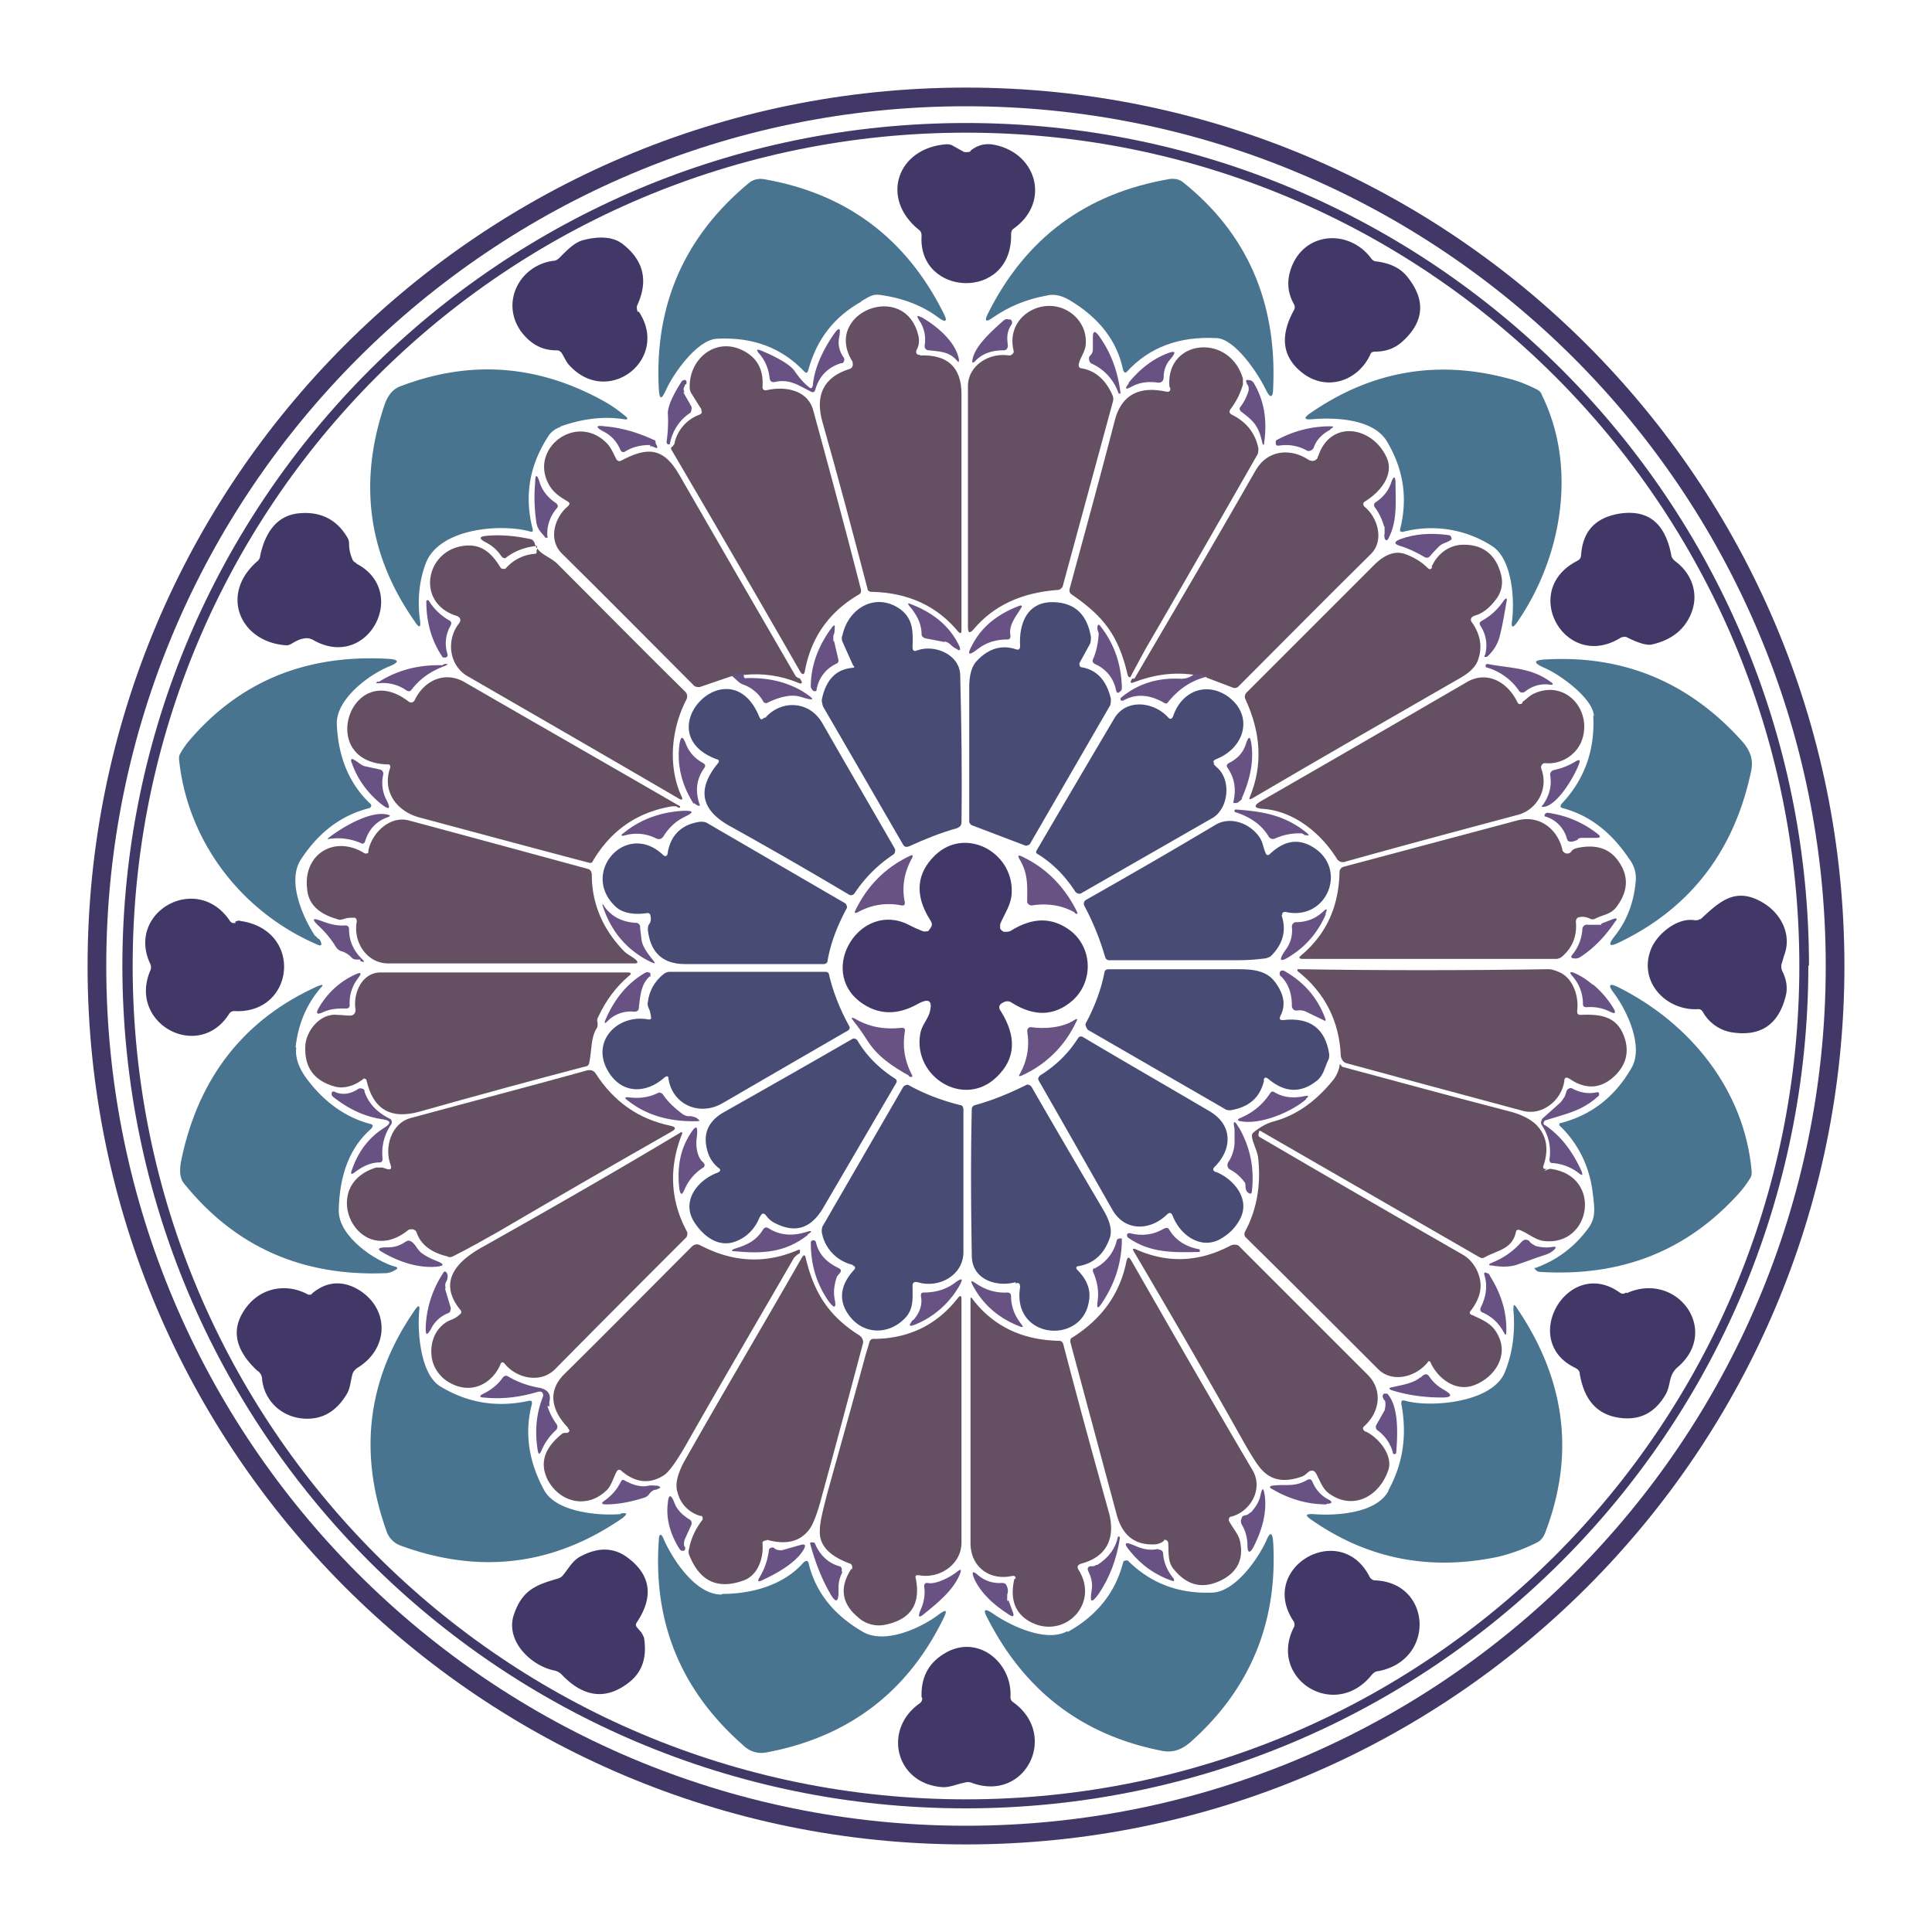 <svg xmlns="http://www.w3.org/2000/svg" viewBox="0 0 30 30">
<path fill="#413867" d="M28.64 15c0 7.53-6.11 13.64-13.64 13.64S1.36 22.53 1.36 15 7.47 1.36 15 1.36 28.64 7.47 28.64 15Zm-.29 0c0-7.37-5.98-13.35-13.35-13.35C7.63 1.65 1.65 7.63 1.65 15c0 7.37 5.98 13.35 13.35 13.35S28.35 22.37 28.35 15Z"/>
<path fill="#413867" d="M28.08 14.99c0 7.23-5.86 13.09-13.09 13.09-7.23 0-13.09-5.86-13.09-13.09C1.91 7.77 7.77 1.91 15 1.91c7.23 0 13.09 5.86 13.09 13.09Zm-.14.01c0-7.15-5.79-12.94-12.94-12.94C7.85 2.06 2.06 7.85 2.06 15c0 7.15 5.79 12.94 12.94 12.94S27.94 22.15 27.94 15Z"/>
<path fill="#413867" d="M15.07 2.34c.1-.08.2-.11.32-.1.7.1.94.89.35 1.31-.03.02-.04.05-.04.09.02 1.04-1.45.97-1.39.02 0-.04-.01-.07-.04-.09-.61-.49-.34-1.27.42-1.33.03 0 .07 0 .1.02l.18.1s.07.01.1-.01Z"/>
<path fill="#49748f" d="M13.38 4.68c-.43.24-.7.59-.83 1.07-.01.04-.03.05-.06.02-.35-.37-.8-.54-1.36-.51-.32.02-.69.57-.79.8-.07.15-.1.15-.11-.02-.07-1.31.4-2.37 1.4-3.2.06-.05.14-.07.22-.06 1.29.22 2.22.92 2.8 2.08.07.13.04.16-.08.07-.24-.18-.54-.3-.9-.35-.13-.02-.19.04-.3.1Zm2.04.25c-.11.08-.14.06-.08-.06.59-1.18 1.53-1.87 2.82-2.09.07-.01.15 0 .21.05.99.79 1.46 1.86 1.4 3.19 0 .17-.05.17-.12.02-.11-.23-.47-.78-.76-.79-.58-.03-1.04.14-1.39.52-.01.02-.04.02-.05 0 0 0 0-.01-.01-.02-.09-.45-.37-.82-.85-1.1-.11-.06-.22-.09-.34-.06-.33.06-.6.18-.83.34Z"/>
<path fill="#413867" d="M9.92 4.84c.49.74-.49 1.5-1.09.82-.05-.06-.07-.12-.11-.18a.09.09 0 0 0-.08-.04c-.22 0-.39-.09-.54-.28-.34-.46-.03-1.04.49-1.11.04 0 .07-.02.1-.05.1-.1.22-.23.36-.27.27-.07.48-.05.62.06.32.25.4.56.23.94-.02.04-.01.07 0 .11Zm11.36.66c-.18.4-.65.58-1.03.31-.33-.24-.39-.57-.16-.99a.09.09 0 0 0 0-.1c-.11-.2-.11-.4-.02-.61.23-.52.89-.54 1.22-.1.02.03.05.05.09.05.22.03.38.11.49.26.27.35.24.68-.09.98-.12.11-.26.16-.43.16-.03 0-.06.01-.07.04Z"/>
<path fill="#655063" d="M14.28 5.52c.43-.02.65.18.65.6v3.67c0 .05-.02.05-.05.02-.33-.4-.78-.61-1.35-.62-.03 0-.06-.02-.06-.05-.23-.88-.46-1.75-.7-2.59-.11-.39 0-.69.42-.82.04-.01.06-.05.05-.09v-.02c-.48-.76.81-1.28 1.02-.41.02.08.01.16-.03.23-.01.03 0 .06.03.07h.03Zm2.52.2c.22.04.38.19.48.43.01.03.01.06 0 .09l-.78 2.87s-.03.05-.07.05c-.56.04-1 .24-1.31.61-.06.07-.09.06-.09-.03V6c0-.34.35-.53.64-.48.03 0 .06-.02.07-.05v-.02c-.15-.6.6-.94.99-.5.1.12.14.25.13.4-.01.12-.09.2-.11.31 0 .03 0 .05.04.06Z"/>
<path fill="#685283" d="M14.3 4.92c.23.13.54.38.59.66 0 .05 0 .05-.03.02-.12-.14-.26-.14-.43-.16-.06 0-.08-.04-.07-.09a.529.529 0 0 0-.09-.38c-.04-.07-.03-.08.04-.04Zm1.42.1c-.08.11-.09.2-.07.34 0 .05-.02.08-.07.08-.18 0-.33.05-.44.17-.03.03-.05.03-.04-.02.03-.21.3-.45.48-.61.02-.02.05-.03.08-.02h.03s.04.03.02.06Zm-3.1.98c.02-.25.13-.52.32-.8.09-.13.12-.12.09.04-.02.11 0 .21.07.31.02.03.01.07-.02.09h-.02c-.2.06-.34.2-.4.41-.01.04-.04.05-.07.03-.18-.09-.33-.2-.55-.15-.05.01-.08 0-.09-.06a.683.683 0 0 0-.17-.39c-.04-.05-.03-.06.03-.04.29.12.46.23.52.31.07.1.14.19.23.26.03.03.05.02.06-.02Zm4.35-.57v-.19c0-.1.03-.11.09-.03.19.26.3.56.34.9h-.03a.782.782 0 0 0-.41-.46c-.03-.01-.05-.04-.05-.08 0-.02 0-.03.02-.05.03-.03.04-.06.04-.1Z"/>
<path fill="#655063" d="m10.9 6.37-.17-.27s-.02-.04-.02-.07c-.02-.44.38-.79.8-.6.24.11.35.3.33.58 0 .03.02.05.04.05h.02c.3-.07.65 0 .73.32.26.95.51 1.88.74 2.78 0 .03 0 .05-.03.07-.45.26-.74.65-.84 1.18-.01.07-.04.08-.08.01-.71-1.24-1.38-2.39-1.99-3.43-.02-.03-.01-.05.02-.06 0-.01.01-.02.02-.03a.61.61 0 0 1 .39-.46c.04-.02.05-.04.02-.08Zm7.26-.36c-.07-.74.93-.85 1.14-.13v.09c-.04.14-.1.26-.19.38-.03.04-.02.07.02.09.22.11.36.28.41.52 0 .03 0 .06-.01.09-.6 1.05-1.18 2.06-1.75 3.04l-.21.39c-.02.05-.04.05-.06 0-.14-.6-.36-.9-.87-1.25-.03-.02-.04-.05-.03-.09.23-.85.47-1.72.7-2.61.1-.39.37-.54.79-.45.05.01.08 0 .07-.06Z"/>
<path fill="#685283" d="M17.52 5.95c.17-.21.37-.37.6-.46.13-.05.15-.03.06.08a.41.41 0 0 0-.11.28c0 .07-.04.1-.1.09-.14-.02-.28 0-.39.06-.11.06-.12.04-.05-.05Z"/>
<path fill="#49748f" d="M8.7 6.63c-.08.03-.15.08-.19.15-.29.45-.37.92-.24 1.43.01.04 0 .06-.05.04-.45-.12-1.4-.05-1.61.5-.1.27-.13.56-.09.87.02.13-.01.14-.08.03-.73-1.04-.88-2.17-.46-3.39.05-.13.13-.23.26-.27 1.06-.4 2.1-.33 3.12.23.13.07.24.15.35.24.05.04.04.06-.02.05-.31-.05-.64-.01-.98.11Zm13.08 1.63s-.04 0-.04-.02v-.02c.12-.47.06-.92-.2-1.36-.21-.36-.81-.38-1.17-.35-.12.01-.13-.02-.03-.09.95-.66 1.98-.84 3.09-.54.16.04.3.1.44.17.03.02.06.04.07.08.56 1.13.31 2.53-.38 3.53-.07.1-.1.09-.08-.03.04-.33 0-.95-.31-1.15a1.74 1.74 0 0 0-1.39-.22Z"/>
<path fill="#685283" d="m10.61 6.09.13.23s0 .07-.02.09c-.17.11-.28.28-.32.49h-.03s-.02-.02-.02-.03c.02-.15.03-.3.02-.45 0-.11.07-.27.21-.49 0-.01.02-.02.04-.03.02 0 .03 0 .04.02v.04c-.01 0-.03.02-.03.04-.02.03-.02.06 0 .09Zm8.75-.14s-.01-.02-.01-.03c0-.01 0-.02.02-.02.04 0 .08.01.1.05.16.27.21.58.16.92 0 .05-.02.05-.03 0-.06-.26-.13-.33-.33-.48-.02-.02-.03-.05-.01-.07.06-.08.1-.16.13-.26 0-.04 0-.07-.03-.1Zm-9.26.96c-.15 0-.28.03-.39.1-.04.02-.06.01-.08-.03a.542.542 0 0 0-.26-.28c-.13-.07-.12-.1.02-.08.25.02.5.09.76.21.02 0 .03.02.03.04 0 0 0 .02.01.03.03.06.02.07-.04.04 0 0-.02 0-.02-.01h-.04Zm10.56-.24c-.13.07-.22.16-.26.28-.02.04-.06.06-.1.05a.662.662 0 0 0-.44-.08c-.03 0-.05 0-.05-.04v-.03s.01-.02.02-.02c.26-.14.54-.21.82-.21.06 0 .07.01.01.04Z"/>
<path fill="#655063" d="M11.55 10.47c-.05-.01-.12 0-.19.03l-.5.17s-.06 0-.08-.02c-.69-.69-1.37-1.38-2.06-2.06-.21-.21-.11-.56.1-.73.03-.03.03-.05 0-.07-.12-.07-.23-.14-.3-.27-.3-.55.41-1.1.88-.66.08.07.12.17.17.27.02.03.05.04.08.02.38-.2.64-.22.89.21.6 1.04 1.2 2.08 1.81 3.13.01.02.03.03.05.04.01 0 .02 0 .03.02.04.06.02.08-.04.05-.27-.11-.55-.15-.84-.12Zm7.18.04c-.07-.03-.13-.04-.18-.03-.33-.05-.64 0-.93.11-.07.03-.08.01-.04-.05 0 0 .01-.01.02 0 0 0 .01 0 .02-.01.61-1.04 1.24-2.11 1.88-3.23.18-.31.53-.35.82-.16.05.03.11.02.14-.03 0 0 0-.02.01-.03.19-.57.84-.46 1.06.02.13.28-.11.55-.34.69-.02.01-.03.04-.01.07l.01.01c.2.16.31.52.1.73-.74.73-1.42 1.42-2.06 2.06-.02.02-.05.03-.08.02l-.42-.16Z"/>
<path fill="#685283" d="M8.51 8.33s0 .02-.02.02h-.02c-.06-.08-.12-.12-.14-.23-.03-.2-.04-.4-.02-.63 0-.13.03-.13.07 0 .04.13.13.24.25.32.04.03.04.06.01.09a.6.6 0 0 0-.14.44Zm12.98-.16a.87.87 0 0 0-.14-.29c-.02-.03-.02-.06.01-.08.12-.08.2-.18.24-.3.04-.12.07-.11.07.01 0 .3.03.58-.11.85-.02.04-.04.04-.06 0 0-.02-.01-.05 0-.07v-.11Z"/>
<path fill="#413867" d="M5.53 8.75c.84.43.18 1.69-.68 1.18-.03-.01-.05-.02-.08-.02-.09 0-.17.04-.25.09-.02.01-.04.02-.07.02-.71-.04-1.05-.78-.46-1.3a.12.12 0 0 0 .05-.09c.07-.33.24-.63.61-.66.33-.03.58.1.74.37.02.03.03.06.03.1 0 .09.02.17.05.24.01.03.03.05.06.06Zm19.02-.11c.02-.38.21-.59.57-.66.46-.08.73.13.83.63 0 .04.03.08.07.11.24.18.36.48.25.78-.1.27-.31.44-.63.51-.07.01-.19-.02-.37-.11-.03-.02-.07-.01-.1 0-.86.54-1.58-.73-.68-1.19.04-.02.06-.05.06-.09Z"/>
<path fill="#655063" d="M8.34 8.53v-.05s-.02-.01-.03 0c-.17.02-.32.08-.44.17-.03.03-.06.02-.09-.02a.611.611 0 0 0-.24-.21c-.11-.06-.1-.09.02-.1.21-.02.44 0 .67.05.03 0 .06.03.07.06.05.18.25.21.37.34.65.65 1.3 1.31 1.97 1.97.03.03.04.07.02.12-.24.46-.29 1.04-.08 1.5.03.06.01.07-.04.04-1.08-.63-2.17-1.26-3.28-1.9-.29-.17-.33-.56-.14-.81.05-.06.03-.11-.04-.13-.65-.21-.46-1.08.2-1.09.24 0 .38.16.49.34.01.02.04.03.07.02h.01a.66.66 0 0 1 .45-.23c.03 0 .04-.02.03-.05Z"/>
<path fill="#685283" d="M22.34 8.49s-.09.09-.13.14c-.02.03-.06.04-.09.02-.12-.07-.24-.13-.37-.17-.11-.03-.11-.07 0-.11.22-.08.47-.1.75-.06.02 0 .04.03.04.05 0 .01 0 .02-.02.03-.06.04-.12.04-.18.1Z"/>
<path fill="#655063" d="M22.23 8.8c.08-.18.24-.32.45-.34.33-.02.55.14.63.47.03.12.01.24-.06.35-.1.14-.21.24-.35.28-.06.02-.08.06-.04.11.12.17.16.36.1.55-.03.12-.13.22-.29.31-1.13.65-2.21 1.27-3.23 1.87-.04.02-.05.01-.03-.03.2-.49.17-.99-.07-1.51-.02-.04-.01-.08.02-.11l1.98-1.98c.12-.12.29-.23.47-.17.14.05.26.12.36.22.03.03.05.02.07-.01Z"/>
<path fill="#685283" d="M23.06 10.17a.55.55 0 0 0-.07-.45c-.02-.03-.02-.06.02-.08a.96.96 0 0 0 .33-.3c.05-.07.07-.06.05.02-.03.18-.06.35-.1.51-.03.12-.09.23-.2.33h-.04v-.02ZM7 9.71a.54.54 0 0 0-.05.45c0 .03 0 .04-.03.05h-.03s-.02 0-.02-.01c-.17-.25-.25-.54-.25-.86 0-.01 0-.02.02-.02 0 0 .02 0 .02.01.08.13.19.23.31.3.04.02.05.05.02.09Z"/>
<path fill="#484c75" d="m13.25 10.34-.17-.38s-.02-.06 0-.09c.09-.43.52-.68.9-.41.2.15.2.35.19.59 0 .05.02.07.07.05.27-.1.66.06.67.38.02.77.03 1.53.02 2.29 0 .04-.02.07-.07.09-.25.07-.5.17-.74.28-.05.02-.08.01-.1-.03l-1.24-2.14s-.02-.06-.02-.1c.06-.31.22-.48.48-.5.02 0 .03-.01.02-.03Zm2.59-.31c-.02-.35.11-.69.52-.68.33.01.52.19.58.54 0 .03 0 .06-.01.1l-.17.31s0 .06.03.06c.24.04.39.2.46.49 0 .03 0 .07-.01.1l-1.25 2.16s-.04.03-.07.02l-.84-.32s-.03-.03-.03-.05v-2.09c0-.19.04-.33.12-.41.18-.19.38-.25.6-.18.05.02.07 0 .07-.05Z"/>
<path fill="#685283" d="m14.67 9.97-.31-.06s-.05-.02-.05-.06c0-.16-.07-.3-.19-.44-.03-.04-.02-.05.02-.03.37.14.62.36.76.66.02.06 0 .07-.04.04a.36.36 0 0 1-.1-.07.193.193 0 0 0-.09-.05Zm1.18-.52c-.08.13-.19.26-.16.42 0 .04-.01.06-.05.06-.18 0-.33.05-.46.15-.14.11-.17.09-.08-.07.14-.27.38-.47.72-.6.05-.02.06 0 .03.04Zm-2.9.5.07.3s0 .04-.02.05a.54.54 0 0 0-.32.41c0 .02-.02.03-.04.02h-.01c-.02-.02-.04-.05-.04-.07 0-.33.12-.64.33-.92.03-.04.05-.04.04.02 0 .04 0 .07-.02.11v.09Zm4.1-.15s-.01-.02-.01-.04c0-.07.02-.08.06-.02.2.26.31.57.32.93 0 .03 0 .05-.03.07-.03.03-.05.02-.06-.02a.552.552 0 0 0-.33-.41c-.03-.02-.04-.04-.03-.07.06-.13.08-.26.09-.39 0-.01 0-.03-.01-.04Z"/>
<path fill="#49748f" d="M4.92 14.56s.05.03.05.04c.04.08.02.1-.06.06-1.17-.51-2-1.6-2.13-2.87 0-.03 0-.06.02-.09.04-.07.08-.13.13-.19.79-.93 1.82-1.35 3.09-1.28.18.01.19.05.02.12-.3.12-.82.5-.81.89.02.51.19.93.52 1.24.02.02.02.04 0 .06 0 0-.01.01-.02.01-.43.11-.78.37-1.06.8-.21.33.02.86.2 1.15.01.02.03.04.05.05Zm19.83-3.44c-.01-.28-.55-.66-.77-.75-.18-.08-.17-.12.02-.13 1.22-.07 2.24.36 3.06 1.28.12.14.17.28.13.46-.26 1.23-.94 2.12-2.04 2.65-.16.08-.19.05-.08-.09.19-.24.3-.52.33-.86a.486.486 0 0 0-.1-.34c-.28-.42-.62-.68-1.03-.79-.04-.01-.05-.03-.02-.07.35-.37.52-.83.49-1.37Z"/>
<path fill="#685283" d="M23.07 10.34v-.02s.02-.01.03-.01c.35.07.67.05.98.28.05.03.04.05-.02.04a.5.5 0 0 0-.38.11c-.03.02-.07.02-.09-.01a.913.913 0 0 0-.52-.37Zm-17.19.25c.3-.19.63-.27.99-.26.01-.01.03-.02.04-.02.05 0 .06 0 0 .03-.22.08-.39.2-.52.37-.02.03-.05.03-.08.01a.622.622 0 0 0-.43-.11c-.05 0-.05 0-.01-.03Zm5.67-.12v.03c0 .02.02.04.04.03.34-.01.63.06.88.21.2.13.19.15-.04.08-.13-.04-.3-.01-.51.09-.03.02-.06 0-.07-.02a.572.572 0 0 0-.31-.26.218.218 0 0 1-.08-.05l-.1-.09c.07-.03.13-.04.19-.03Zm7.18.04c-.23.06-.42.18-.59.39-.02.03-.04.03-.07.01-.23-.13-.44-.14-.63-.03h-.03s-.01-.01-.01-.02v-.02c.26-.22.57-.32.94-.3.07 0 .14-.02.2-.07.05 0 .11 0 .18.03Z"/>
<path fill="#655063" d="M10.44 12.52c-.55.09-.96.38-1.24.86 0 .01-.02.02-.04.02-.8-.21-1.69-.45-2.66-.71-.35-.1-.57-.41-.44-.77 0-.02 0-.05-.03-.05h-.01c-1.12-.03-.57-1.66.32-.98.04.03.08.02.1-.02.15-.31.47-.45.77-.28.95.55 2.07 1.19 3.35 1.93v.02h-.02c-.01 0-.03-.01-.04-.02h-.05Zm13.2-1.62c.06-.04.11-.1.18-.13.5-.23.93.28.73.76a.56.56 0 0 1-.56.32c-.03 0-.05.02-.06.05v.03a.54.54 0 0 1-.35.72c-.86.23-1.76.47-2.69.73-.05.02-.11 0-.14-.06-.27-.42-.69-.73-1.14-.76-.14-.01-.15-.05-.03-.12 1.08-.62 2.15-1.24 3.2-1.85.31-.18.63 0 .78.31.02.04.04.04.08.02Z"/>
<path fill="#484c75" d="M11.88 11.15c.25-.29.69-.27.89.08.36.63.74 1.28 1.12 1.94.02.03.01.08-.02.1-.24.16-.44.36-.6.6-.02.03-.06.04-.09.02a72.2 72.2 0 0 0-1.86-1.07c-.44-.25-.5-.57-.17-.97.02-.03.02-.05-.02-.06-1.11-.41.2-1.78.66-.66.02.05.04.05.08.01Zm6.96.71.06.06c.22.19.18.63-.07.78l-2.04 1.17c-.03.02-.07 0-.09-.02-.16-.25-.36-.45-.59-.59-.02-.01-.03-.03-.01-.06.38-.65.78-1.33 1.2-2.04.18-.31.6-.27.83-.03.04.05.07.04.09-.02.13-.37.5-.53.84-.3.41.29.28.8-.18.98-.04.02-.05.04-.02.07Z"/>
<path fill="#685283" d="M10.77 12.48c-.19-.3-.26-.61-.22-.92.02-.13.05-.14.1-.01s.14.23.27.3c.03.02.04.04.02.07-.13.18-.15.37-.07.59h-.03s-.05-.02-.06-.04Zm8.52-.08s-.05.06-.09.07h-.03s-.02 0-.02-.01c.05-.21.02-.38-.09-.54-.02-.03-.01-.05.02-.07.14-.07.23-.17.27-.31.04-.11.06-.11.08 0 .04.26-.01.55-.15.86Zm-13.61-.5c.07.02.15.03.22.05.03 0 .06.04.05.08-.03.14-.01.26.04.37.09.17.06.19-.09.07-.2-.17-.35-.37-.44-.63-.02-.05 0-.07.04-.04.06.03.1.08.17.1Zm18.27.61c.11-.15.15-.31.12-.48 0-.03.02-.06.05-.07.13-.03.24-.07.35-.14.06-.03.07-.02.05.04-.07.19-.34.66-.56.67 0 0-.02 0-.02-.01v-.01Zm-3.76.43a.91.91 0 0 0-.39.08c-.04.02-.08 0-.1-.03-.1-.17-.27-.3-.52-.38-.01 0-.01-.01-.01-.02s0-.02.02-.02c.43.03.77.09 1.11.37.03.03.03.04-.01.03-.02 0-.04 0-.05-.02-.01 0-.02-.01-.04-.01Zm-9.57-.35c.15 0 .16.02.02.09-.15.07-.26.18-.34.31-.03.04-.06.05-.11.03a.662.662 0 0 0-.48-.05c-.07.02-.08 0-.02-.04.26-.21.57-.32.92-.34Zm-5.53.43c.2-.16.66-.44.93-.37.04.01.05.02 0 .04-.17.06-.29.18-.35.37-.01.04-.04.05-.07.03a.894.894 0 0 0-.51-.06Zm19.41.02s-.07.03-.1.03c-.04 0-.06-.01-.07-.05a.49.49 0 0 0-.33-.34c-.02 0-.02-.02-.01-.04.01-.01.03-.02.04-.02.29.04.55.15.78.33.05.04.04.06-.02.06h-.22s-.05 0-.07.02Z"/>
<path fill="#655063" d="M5.72 13.21c.05-.27.33-.55.63-.47.93.25 1.85.5 2.77.75.05.01.07.05.07.1 0 .44.17.84.5 1.18.05.05.12.08.18.13.04.04.04.06-.02.06H6.03c-.34 0-.55-.34-.49-.65 0-.03-.01-.06-.04-.06-.05 0-.11 0-.16.02-.04.01-.07.02-.11 0-.28-.08-.44-.23-.46-.46-.07-.55.43-.85.89-.56.02.01.05 0 .06-.01v-.02Zm18.75 1.1c.02.22-.05.4-.21.54a.15.15 0 0 1-.11.04h-3.92c-.06 0-.07-.02-.02-.06.38-.32.58-.75.59-1.29 0-.04.03-.07.06-.08l2.7-.72c.33-.09.62.12.7.45 0 .03.03.05.05.06.04.01.07 0 .09-.03.02-.03.05-.04.08-.05.27-.06.47-.01.61.15.2.24.21.49.02.75-.09.13-.21.13-.33.19a.09.09 0 0 1-.1 0c-.05-.02-.1-.03-.14-.02-.05 0-.07.03-.07.08Z"/>
<path fill="#484c75" d="M10.37 13.23c.05-.27.22-.43.5-.47.04 0 .08 0 .11.02l2.15 1.25s.03.04.02.07c-.14.26-.25.53-.3.82 0 .03-.03.05-.06.05h-2.15c-.35 0-.54-.18-.58-.53 0-.03 0-.06.02-.09.03-.04.03-.08.02-.13 0-.03-.03-.05-.06-.04-.22.03-.39-.01-.49-.11-.54-.52.17-1.33.74-.8.04.04.07.03.08-.03Zm9.53.98c.08.24.02.45-.16.63-.02.02-.05.03-.08.04-.15.02-.29.03-.43.03h-2.01c-.03 0-.05-.02-.06-.05a4.09 4.09 0 0 0-.32-.79c-.02-.04-.01-.08.03-.1.67-.38 1.33-.76 2-1.16.23-.14.53-.03.68.18.06.08.06.16.1.25.01.04.04.05.07.02.19-.18.41-.26.66-.11.56.33.23 1.16-.42 1.01-.02 0-.04 0-.05.03v.02Z"/>
<path fill="#413867" d="M14.42 14.45s.05-.06.05-.09-.01-.05-.03-.08c-.24-.38-.21-.72.08-1 .47-.45 1.21-.05 1.19.57 0 .19-.11.33-.18.5v.07c.02.03.04.04.06.05.04 0 .08 0 .11-.02.34-.21.64-.21.92 0 .35.27.36.8.03 1.09-.28.24-.59.25-.94.03-.04-.03-.09-.03-.14 0-.06.03-.07.08-.03.13.25.4.23.74-.06 1.02-.51.5-1.31 0-1.19-.67.02-.12.1-.2.14-.31.06-.2 0-.25-.18-.15-.32.18-.62.17-.89-.03-.67-.5 0-1.58.75-1.2.07.04.15.07.22.1.03.01.05 0 .08 0Z"/>
<path fill="#685283" d="M14.17 13.31c-.13.23-.17.46-.12.7 0 .02 0 .05-.03.05H14a.97.97 0 0 0-.67.1c-.06.03-.07.02-.04-.04.19-.38.47-.66.86-.84h.02v.02Zm2.52.86c-.19-.11-.42-.15-.67-.11-.03 0-.06-.02-.07-.05 0-.25.02-.44-.12-.67-.03-.05-.02-.07.04-.04.38.18.66.47.85.85.02.04.01.05-.03.03Z"/>
<path fill="#413867" d="M26.4 14.28c.3-.28.55-.52.98-.26.28.17.44.49.33.8-.02.05-.03.11-.05.16 0 .04 0 .07.02.11.06.12.08.25.05.37-.11.45-.39.64-.84.57a.634.634 0 0 1-.45-.32c-.02-.03-.04-.04-.07-.04-.5.03-.94-.43-.73-.94.09-.22.4-.49.68-.44.03 0 .06 0 .09-.03Zm-22.75.03s.02 0 .03-.01c.02 0 .03-.01.05 0 .99.14.85 1.45-.09 1.4a.09.09 0 0 0-.08.04c-.47.75-1.57.16-1.23-.66.02-.04.02-.08 0-.12-.37-.8.73-1.42 1.24-.66.02.03.05.04.09.03Z"/>
<path fill="#685283" d="M9.96 14.58c.01.12.11.24.18.33.04.05.04.06-.03.03-.37-.18-.62-.47-.75-.87-.01-.04 0-.04.02 0 .11.16.28.25.5.26.03 0 .06.03.06.06 0 .07.02.14.02.21Zm10.63-.39c-.12.28-.3.49-.53.64-.19.13-.22.09-.09-.09a.5.5 0 0 0 .09-.35c0-.04.03-.07.06-.07.16 0 .3-.05.42-.16.06-.06.08-.05.04.03ZM5.6 14.9h-.05c-.03 0-.06 0-.09-.03a.336.336 0 0 0-.16-.1.156.156 0 0 1-.08-.06 1.54 1.54 0 0 0-.28-.34c-.1-.1-.09-.12.05-.07.13.05.25.08.37.07.04 0 .06.02.06.06 0 .18.07.33.19.45.06.06.06.07-.02.04Zm19.27-.56.18-.07c.06-.02.07 0 .03.04-.16.24-.34.42-.54.55-.03.02-.07.03-.11.02-.03 0-.04-.02-.02-.05a.68.68 0 0 0 .16-.39c0-.06.04-.09.1-.08h.19Z"/>
<path fill="#484c75" d="M19.63 16.77c-.06.27-.23.42-.52.47-.03 0-.07 0-.09-.02l-2.13-1.23s-.05-.07-.03-.1c.14-.26.24-.53.29-.79 0-.03.03-.05.06-.05h1.89c.25 0 .54-.02.7.2.14.19.17.36.08.53-.02.05 0 .06.04.06.42-.05.66.13.72.53 0 .04 0 .07-.02.1-.05.11-.07.23-.17.31-.25.2-.5.19-.76-.03-.04-.03-.06-.02-.07.03Z"/>
<path fill="#655063" d="M24.53 15.76c.35-.02.61.03.71.4.05.2 0 .37-.14.52-.22.23-.47.25-.73.07-.05-.03-.08-.02-.08.04-.04.29-.34.54-.64.46-1.01-.27-1.93-.52-2.74-.74-.05-.01-.08-.06-.09-.11-.02-.54-.25-.99-.67-1.32 0 0-.01-.02 0-.03h.02c1.26.02 2.55.02 3.88 0 .03 0 .08.01.15.04.23.09.32.39.29.61 0 .04.01.06.06.06Zm-18.86.97c-.12.11-.31.19-.48.14-.31-.09-.46-.29-.45-.61 0-.24.23-.54.51-.5.06 0 .12.01.19.01.05 0 .08-.04.08-.08v-.01c-.04-.26.1-.58.39-.58h3.84c.05 0 .06.02.02.05-.2.17-.36.38-.48.64-.02.03-.02.06-.01.1 0 .02 0 .05-.01.07-.1.15-.08.36-.12.54 0 .03-.03.06-.06.06-.8.21-1.65.44-2.57.7-.46.13-.73-.04-.83-.49 0-.01-.02-.02-.03-.02h-.01Z"/>
<path fill="#685283" d="M20.18 15.69h-.07a.075.075 0 0 1-.05-.07c0-.19-.05-.35-.18-.47-.01-.01-.01-.03-.01-.04 0-.02.02-.04.04-.04h.02c.31.17.53.42.65.75.01.03 0 .04-.03.02l-.29-.14s-.07-.02-.1-.01Zm4.56-.4c.13.11.23.23.31.36.05.08.03.1-.05.06a.665.665 0 0 0-.36-.07c-.04 0-.06-.01-.06-.05 0-.17-.06-.31-.16-.43-.06-.06-.04-.08.03-.05.09.04.19.1.28.18Zm-19.36.37c-.14 0-.24 0-.37.06-.09.04-.11.02-.06-.07.14-.24.33-.41.57-.52.09-.04.1-.02.04.06a.62.62 0 0 0-.13.42c0 .03-.02.05-.05.05Zm4.71-.5c-.14.12-.15.32-.17.49 0 .04-.03.06-.07.06a.503.503 0 0 0-.42.15c-.04.04-.05.03-.03-.02.14-.33.34-.57.61-.73.02-.01.04-.02.06-.01.02 0 .03.01.03.03v.04Z"/>
<path fill="#484c75" d="M10.11 15.8s-.01-.1-.04-.15c-.01-.03-.02-.06-.01-.09.02-.17.1-.32.25-.44.03-.02.06-.03.09-.03h2.42s.04 0 .05.03c.06.27.17.55.32.82.01.02 0 .05-.02.06-.66.38-1.31.76-1.95 1.13-.36.21-.78.02-.84-.38 0-.04-.02-.05-.06-.02-.29.26-.67.26-.88-.1-.27-.46.15-.89.63-.8.03 0 .04 0 .04-.03Z"/>
<path fill="#49748f" d="M4.6 16.27c-.02.15.04.32.17.49.27.36.6.59.97.69.06.01.06.04.02.08-.32.28-.49.7-.5 1.27 0 .41.58.79.88.87.04.01.04.03 0 .05-.05.03-.1.05-.16.05-1.29.05-2.33-.41-3.12-1.39-.07-.08-.08-.21-.04-.39.27-1.27.98-2.17 2.12-2.68.08-.03.09-.02.03.04-.21.25-.34.55-.38.91Zm19.24 3.42c.33-.12.6-.32.81-.6.14-.18.11-.33.08-.58-.05-.4-.22-.75-.51-1.03-.01 0-.01-.03 0-.04h.01c.47-.12.84-.4 1.1-.85.2-.33-.06-.89-.27-1.17-.1-.13-.07-.16.07-.09 1.12.56 1.96 1.6 2.07 2.86 0 .03 0 .07-.02.1-.05.08-.1.15-.16.22-.81.91-1.84 1.32-3.11 1.24-.03 0-.06-.02-.08-.05v-.02Z"/>
<path fill="#685283" d="M14.11 16.7c-.25-.14-.48-.29-.64-.54-.07-.11-.14-.21-.22-.31-.04-.05-.03-.06.03-.03.22.13.46.17.72.14.04 0 .06.01.05.06-.04.24 0 .45.1.65.03.05.02.07-.04.04Zm1.9-.75c.21.03.49.01.67-.11.05-.03.06-.02.03.03-.18.38-.47.66-.84.83-.05.02-.06.01-.03-.03.11-.2.15-.42.11-.66 0-.03.02-.06.05-.06h.02Z"/>
<path fill="#484c75" d="M18.89 18.2c.28.12.52.42.37.72-.07.14-.18.25-.33.33-.3.15-.61-.08-.72-.37-.02-.05-.05-.06-.09-.02-.27.26-.66.26-.85-.08-.37-.65-.75-1.32-1.14-2-.02-.03 0-.06.02-.08.24-.15.44-.34.59-.58.02-.03.05-.03.07-.02.64.38 1.3.76 1.98 1.16.35.21.35.58.07.86-.03.03-.03.06.02.08Zm-7.09.69c-.07.18-.19.31-.36.38-.28.12-.53-.08-.67-.31-.19-.32.07-.64.37-.75.05-.02.06-.05.01-.08a.51.51 0 0 1-.15-.21c-.1-.29-.02-.5.24-.65.69-.39 1.36-.77 2-1.14.02-.01.05 0 .07.02.14.24.34.44.59.6.02.01.03.04.02.06l-1.14 1.95c-.19.32-.44.4-.77.22a.357.357 0 0 1-.11-.1c-.04-.05-.07-.05-.1.02Z"/>
<path fill="#655063" d="M23.98 18.18s.02 0 .03-.01c.02-.01.04-.02.07-.02.81.11.63 1.21-.11 1.12-.14-.02-.24-.12-.37-.17-.03-.01-.06 0-.06.03-.06.27-.28.28-.48.39-.03.02-.06.02-.09 0l-3.4-1.96h-.02v.02s-.02.05 0 .07c.94.55 1.99 1.16 3.16 1.83.09.05.15.12.2.2.13.23.1.45-.07.67-.03.03-.02.06.02.07.17.08.31.13.4.31.17.32-.05.66-.37.78-.29.11-.57-.11-.68-.36 0-.01-.02-.02-.03-.01-.17.23-.55.35-.78.12-.7-.7-1.38-1.38-2.06-2.05-.02-.02-.02-.05-.01-.08.18-.33.25-.71.21-1.12-.01-.14-.08-.23-.1-.36 0-.03 0-.05.03-.07.1-.08.2-.14.32-.17.33-.09.64-.3.92-.65.05-.07.08-.14.09-.21 0-.03.01-.03.03 0 0 .01.02.02.03.02.82.22 1.66.45 2.55.68.21.05.36.13.45.22.16.17.19.38.11.62-.02.05 0 .07.05.06ZM6.07 18.1c-.11-.27 0-.66.31-.74.92-.25 1.84-.49 2.74-.74.05-.01.1 0 .13.05.29.45.68.71 1.16.81.09.02.09.05.02.09-.93.53-1.83 1.05-2.7 1.56-.23.13-.46.26-.7.38-.03.01-.05.02-.08 0-.26-.06-.42-.19-.48-.37-.01-.04-.06-.06-.1-.05 0 0-.02 0-.03.01-.78.63-1.42-.69-.5-.97h.1l.06.02c.07.02.09 0 .06-.07Z"/>
<path fill="#484c75" d="M13.24 19.64a.631.631 0 0 1-.48-.51c0-.03 0-.07.02-.1l1.25-2.16s.05-.04.08-.02c.25.14.52.24.8.31.03 0 .05.03.05.07v2.21c0 .37-.39.57-.71.47-.05-.01-.08 0-.08.06 0 .17.02.34-.1.48-.25.28-.66.29-.89-.03-.16-.22-.14-.46.08-.7.03-.03.02-.06-.02-.07Zm2.53.27c-.3.08-.67-.04-.68-.4-.01-.67-.02-1.44 0-2.29 0-.03.02-.05.05-.06.26-.07.53-.18.79-.31.03-.02.07 0 .09.03.35.61.72 1.24 1.09 1.87.08.13.18.32.12.48-.09.25-.25.39-.48.43-.04 0-.05.03-.02.06.15.15.21.31.18.48-.1.69-1.2.6-1.07-.21 0-.06-.02-.08-.07-.06Z"/>
<path fill="#685283" d="M5.94 17.38c-.28-.04-.53-.16-.77-.35 0 0-.02-.02-.02-.03 0-.03 0-.05.02-.05h.02c.12.06.25.04.37-.04.03-.02.08-.01.1.02v.02c.06.18.19.32.39.42.03.01.04.05.03.08-.11.16-.16.34-.14.54 0 .04-.01.06-.05.06-.13 0-.26.06-.39.16-.04.03-.06.02-.04-.03.1-.3.27-.52.51-.67.11-.07.1-.11-.03-.13Zm18.06.01s-.04.03-.03.06c0 0 0 .02.02.02.25.17.43.41.57.72.02.06.01.07-.04.03a.753.753 0 0 0-.41-.16c-.04 0-.05-.02-.05-.06a.735.735 0 0 0-.12-.53c-.02-.03-.01-.07.01-.1l.28-.25s.05-.06.07-.1l.03-.09s.04-.05.08-.03c.13.07.26.09.39.06.01 0 .03 0 .03.02v.03c-.27.25-.51.28-.84.39Zm-13.29-.06s.09.01.12.04c.04.03.04.04-.01.04-.42.01-.78-.09-1.07-.32-.06-.04-.05-.06.02-.05.16.02.31 0 .45-.07.02-.01.05 0 .07.02.08.12.19.22.31.31.03.02.08.04.12.03Zm9.57-.26c-.23.2-.71.4-1.02.34-.05-.01-.05-.03 0-.05.19-.08.34-.2.46-.38.02-.03.04-.04.07-.02.13.08.29.1.47.06.06-.01.07 0 .02.04Zm-1.04.44c.17.3.24.62.2.98 0 .05-.03.06-.07.02-.02-.02-.03-.05-.03-.09 0-.02 0-.05-.02-.07a.674.674 0 0 0-.22-.19c-.04-.02-.05-.07-.03-.11.06-.09.09-.18.1-.29v-.23c-.03-.13 0-.14.06-.03Zm-8.42.15c-.02.12 0 .31.1.39.02.02.03.05.01.07 0 0 0 .01-.01.01a.74.74 0 0 0-.29.34c-.04.09-.06.09-.08 0-.04-.33.01-.61.16-.85.1-.16.13-.15.11.04Z"/>
<path fill="#655063" d="M7.77 21.19c-.14.31-.45.45-.75.3a.56.56 0 0 1-.3-.34c-.07-.25.02-.54.27-.65.06-.02.11-.05.15-.09.03-.02.03-.05 0-.08-.34-.43-.05-.74.34-.96 1.05-.59 2.08-1.18 3.08-1.78.03-.02.04-.01.03.02-.21.53-.18 1.04.08 1.52.01.03 0 .06-.01.08-.66.66-1.34 1.34-2.04 2.05-.23.23-.6.14-.78-.08-.03-.04-.05-.03-.07 0Z"/>
<path fill="#685283" d="M12.54 19.18c-.35.27-.69.29-1.13.25-.06 0-.06-.02 0-.04.19-.06.33-.12.44-.3.02-.03.05-.04.08-.02.17.11.37.13.59.06.09-.03.1-.01.02.04Zm5.62-.08c.1.17.28.27.47.3v.04c-.4.01-.77.02-1.11-.22-.02-.01-.02-.03-.02-.05 0 0 .01-.02.02-.02h.03c.19.05.37.02.52-.07.04-.02.07-.02.09.02Zm-1.17.6c.18-.09.3-.24.35-.43 0-.03.03-.04.06-.04h.02v.01c0 .37-.11.7-.32 1.01-.05.07-.07.07-.06-.02.03-.17 0-.33-.07-.49 0-.02 0-.04.02-.05Zm-11.05-.33c.14 0 .23 0 .36-.09.03-.02.06-.02.09 0 .07.05.09.13.16.18.07.05.15.09.23.12.13.05.12.08-.01.09-.26.02-.55-.06-.84-.23-.07-.04-.06-.06.02-.07Zm7.06.44c-.05.14-.06.26-.04.36.03.14 0 .16-.09.04-.19-.27-.28-.57-.28-.91 0-.02 0-.03.03-.04.03 0 .04 0 .05.03.04.18.16.31.35.4.04.02.05.04.02.08l-.02.02s-.01.02-.02.03Zm10.82-.47c.1.03.2.04.3.02.04 0 .05 0 .02.04-.04.04-.08.06-.13.08-.16.05-.31.11-.46.16-.09.03-.22.04-.39.01-.05 0-.05-.02 0-.04.18-.07.34-.18.47-.33.03-.03.06-.04.1-.02.01 0 .02.02.03.03.02.02.05.04.08.05Z"/>
<path fill="#655063" d="M8.82 22.17c-.24-.25-.34-.56-.05-.84.67-.66 1.32-1.32 1.97-1.97.04-.04.09-.05.14-.02.5.26 1 .29 1.51.07.03-.01.04 0 .03.03 0 .01 0 .03-.02.03-.03.02-.05.04-.07.06-.56.97-1.13 1.94-1.68 2.91-.15.26-.26.41-.33.46-.22.15-.45.13-.67-.06-.03-.03-.06-.02-.08.02-.05.1-.08.22-.16.29-.31.29-.73.17-.91-.18-.12-.25-.05-.48.22-.7.01-.01.03-.02.05-.02h.04c.04-.02.04-.04.01-.07Zm12.39.06c.19.09.42.36.35.59-.13.4-.53.64-.91.38-.12-.08-.15-.21-.22-.33-.02-.03-.05-.04-.08-.03-.02 0-.03.02-.05.03-.03.03-.06.05-.09.06-.26.09-.46.06-.61-.1-.07-.07-.17-.23-.3-.46-.56-1-1.13-1.98-1.69-2.93-.03-.05-.02-.06.03-.04.49.22.98.2 1.47-.06.05-.02.11-.02.14.02l1.99 1.99c.23.23.19.57-.05.79-.04.03-.03.06.01.09Zm-9.31 1.69s-.05 0-.06.03v.02c.02.22-.07.49-.29.57-.41.15-.69.01-.85-.4a.139.139 0 0 1 0-.09c.03-.16.1-.31.2-.44.02-.02.01-.05 0-.07h-.02a.501.501 0 0 1-.36-.37c-.04-.12 0-.27.09-.45.61-1.08 1.24-2.14 1.84-3.19.03-.05.05-.05.06 0 .13.54.35.9.84 1.21.04.03.06.08.05.12-.21.79-.42 1.58-.64 2.38-.07.27-.14.45-.21.53-.14.17-.35.22-.64.14Zm6.18 0-.04.03s-.06.03-.1.03c-.31.02-.51-.13-.6-.46l-.72-2.68c0-.03 0-.06.03-.07.46-.29.74-.68.84-1.18.02-.08.04-.08.08-.01.67 1.17 1.29 2.25 1.88 3.25.17.29-.03.64-.33.72-.03 0-.04.03-.04.06.05.1.14.2.17.3.07.29-.03.5-.29.63-.29.14-.53.08-.74-.18-.09-.11-.07-.26-.08-.4 0-.03-.03-.05-.05-.05h-.02Z"/>
<path fill="#685283" d="m6.91 20.01.09.3s0 .07-.04.08a.5.5 0 0 0-.27.25c-.06.1-.08.1-.08-.02.01-.3.1-.59.27-.85.02-.04.04-.03.06 0 .02.04.01.09-.01.13-.02.03-.02.07-.01.1Zm16.44.68a.66.66 0 0 0-.33-.31c-.03-.01-.04-.04-.03-.07.09-.18.11-.35.06-.51-.01-.04 0-.05.04-.03.02 0 .04.02.05.05.17.27.26.56.25.86 0 .06-.02.06-.04 0Zm-9.17-.19c.09-.1.15-.23.12-.37 0-.04 0-.06.05-.06.18 0 .35-.05.49-.16.1-.07.12-.06.06.05a1.4 1.4 0 0 1-.67.6c-.12.05-.13.03-.05-.07Zm.96-.58c.16.11.32.16.5.15.04 0 .06.02.06.06 0 .15.05.29.15.42.05.06.04.07-.03.04-.33-.13-.57-.35-.72-.64-.03-.06-.02-.07.04-.03Z"/>
<path fill="#413867" d="M4.84 20.09c.21-.18.44-.21.68-.09.53.28.54.93.03 1.24-.04.03-.07.06-.08.11-.03.11-.03.22-.1.32-.15.24-.35.36-.6.36-.36 0-.66-.25-.7-.61a.16.16 0 0 0-.08-.14c-.36-.34-.41-.67-.15-1 .24-.3.63-.35.94-.18.02.01.05 0 .06 0Zm20.42-.01c.78-.35 1.46.58.79 1.15-.15.13-.1.28-.19.43-.16.27-.38.39-.68.36-.37-.04-.58-.27-.65-.69 0-.04-.03-.07-.07-.09-.88-.42-.11-1.74.69-1.17.03.02.06.03.1 0Z"/>
<path fill="#655063" d="M13.23 24.37s.02-.07-.03-.09c-.33-.12-.48-.29-.47-.51 0-.14.05-.32.11-.56.2-.72.4-1.43.59-2.13.02-.08.05-.16.07-.24.01-.03.03-.05.06-.05.55 0 .99-.22 1.31-.63.04-.05.06-.05.06.02v3.77c0 .35-.35.57-.66.51-.05 0-.06 0-.05.05.08.4-.08.64-.48.72a.48.48 0 0 1-.42-.12c-.25-.21-.29-.46-.1-.75Zm2.54.14s0-.04-.03-.04h-.02c-.34.08-.65-.13-.65-.51v-3.78c0-.04.01-.04.03-.01.32.42.77.64 1.35.65.03 0 .05.02.06.05.25.96.49 1.83.71 2.62.1.38-.02.68-.43.79-.06.02-.07.05-.04.1.33.53-.23 1.09-.76.8-.23-.13-.31-.35-.24-.66Z"/>
<path fill="#49748f" d="M9.64 23.5c.1-.01.11 0 .03.07-1.07.74-2.22.88-3.45.43a.36.36 0 0 1-.22-.23c-.44-1.23-.29-2.38.45-3.44.05-.07.07-.06.06.02-.03.3.01.99.33 1.18.43.26.89.33 1.38.22.02 0 .04 0 .04.03v.02c-.12.45-.05.9.19 1.34.19.35.88.4 1.19.37Zm11.92-.36c.23-.42.29-.86.2-1.34 0-.05 0-.06.06-.05.37.11 1.36.04 1.55-.45.12-.3.16-.62.13-.96 0-.09.01-.1.06-.02.75 1.11.9 2.27.43 3.49-.03.07-.07.12-.14.15-.18.09-.37.16-.57.21-1.07.23-2.05.04-2.93-.58-.08-.06-.08-.08.03-.08.33.03.99 0 1.18-.36Z"/>
<path fill="#685283" d="M22.06 21.39s.03-.03.05-.04c.03-.02.06-.01.08.02.06.09.14.16.23.21.14.08.13.12-.03.12-.26 0-.51-.03-.77-.11-.06-.02-.06-.04 0-.05.13-.03.33-.06.43-.15Zm-13.56.44c.03.1.08.2.14.28.02.03.02.06 0 .09-.1.09-.18.2-.23.32-.03.07-.05.07-.06 0-.05-.3-.02-.58.08-.83.01-.03 0-.07-.03-.08h-.04c-.3.09-.58.12-.85.09-.07 0-.07-.03 0-.06.12-.06.22-.14.29-.24.03-.04.06-.05.1-.02.14.08.3.14.48.17.13.03.18.1.15.22v.07Zm12.99-.09-.02-.05s0-.04.02-.05h.05c.19.2.16.67.14.92 0 .01-.02.02-.03.02 0 0-.02 0-.02-.02a.62.62 0 0 0-.24-.35c-.03-.02-.03-.06-.02-.08l.13-.23s.03-.11 0-.16Zm-.89 1.62c-.28 0-.56-.07-.85-.24-.04-.02-.04-.04 0-.05.21-.03.34.03.55-.09.04-.02.06-.01.08.03.05.12.13.21.24.27.08.04.07.07-.02.07Zm-10.4-.23c-.05 0-.09.03-.12.07-.01.02-.04.04-.06.05-.21.07-.42.11-.61.11-.07 0-.08-.02-.02-.06.11-.08.19-.17.25-.29.01-.03.04-.04.06-.02.11.06.25.11.37.08.05-.01.09 0 .14 0 .06.02.05.04 0 .05Zm9.22.36c.08-.09.13-.17.15-.26.03-.14.05-.14.07 0 .03.24-.03.5-.17.78-.06.12-.1.11-.1-.02a.62.62 0 0 0-.09-.32c-.01-.03-.02-.06 0-.09 0-.03.02-.04.05-.05.04 0 .07-.03.09-.05Zm-8.79.51s0 .02.01.03c0 .02 0 .04-.02.05h-.03c-.02 0-.03-.02-.04-.03-.15-.24-.21-.48-.18-.71.01-.14.05-.14.1-.01.04.11.12.19.23.26.04.02.05.06.03.1l-.1.22s-.02.07 0 .11Z"/>
<path fill="#49748f" d="M11.22 24.75c.46 0 .95-.14 1.25-.48.05-.05.08-.04.09.02.11.44.39.79.84 1.05.35.2.92-.07 1.19-.28.1-.07.12-.06.07.05-.56 1.16-1.48 1.86-2.75 2.1a.398.398 0 0 1-.37-.11c-.97-.85-1.4-1.91-1.31-3.18 0-.11.04-.12.08-.01.14.31.49.85.89.85Zm5.36.59c.45-.25.74-.61.86-1.08 0-.02.03-.03.05-.03h.02c.36.36.8.52 1.31.5.36-.01.71-.52.84-.8.06-.15.1-.14.11.02.07 1.23-.35 2.26-1.26 3.08-.13.12-.27.19-.45.16-1.25-.24-2.15-.93-2.73-2.07-.07-.13-.04-.15.08-.07.27.19.83.46 1.16.28Z"/>
<path fill="#685283" d="M17.04 24.3c.17-.11.28-.25.32-.44h.02s.01.01.01.02c-.05.33-.16.62-.33.87-.11.15-.14.14-.11-.05.02-.1 0-.2-.05-.3-.02-.04-.01-.07.03-.08h.03c.02 0 .04 0 .06-.02Zm-3.96.11c-.04.08-.06.16-.06.24.01.25-.04.27-.16.04-.12-.22-.21-.46-.28-.72 0-.01 0-.02.01-.02h.02s.04 0 .04.01c.08.19.21.31.38.36.03 0 .05.04.04.07v.01Zm-.93-.34.28-.08c.07-.02.09 0 .05.07-.12.21-.43.38-.65.48-.06.03-.07.01-.04-.04.08-.13.13-.27.15-.43 0-.02.02-.04.05-.04h.02l.04.03s.06.02.09.01Zm5.83-.01s.08 0 .08.06c.01.15.07.28.17.4v.03h-.02c-.27-.09-.49-.25-.66-.46-.11-.13-.09-.16.07-.09.13.06.25.08.37.05Z"/>
<path fill="#413867" d="m9.9 25.28.06.07s.03.05.04.08c.05.31-.03.54-.24.7-.35.27-.7.23-1.04-.13a.238.238 0 0 0-.11-.06c-.36-.07-.77-.46-.63-.87.13-.38.34-.46.69-.56.03-.01.06-.03.08-.06.09-.11.15-.23.28-.29.27-.14.51-.13.72.03.36.27.4.61.14 1-.02.03-.02.05 0 .08Zm11.45-.74c.88.03.95 1.24.05 1.41-.04 0-.08.03-.11.07-.58.7-1.6.04-1.2-.75.02-.03.01-.07 0-.09-.57-.84.73-1.59 1.18-.69.02.03.05.05.08.05Z"/>
<path fill="#685283" d="M14.4 24.58c.14.03.37-.1.47-.18.05-.04.06-.03.04.03-.1.26-.35.46-.56.63-.08.07-.1.05-.06-.05.06-.13.08-.26.06-.38 0-.02.01-.05.04-.05h.02Zm1.26.27.07.19c.02.06 0 .07-.05.04-.27-.17-.45-.35-.55-.56-.05-.12-.03-.14.07-.05.1.08.22.12.36.11.03 0 .06.01.07.04.02.04.03.09.01.14v.1Z"/>
<path fill="#413867" d="M14.31 26.35c-.01-.32.12-.55.4-.7.5-.26 1.01.18.98.7 0 .03.01.06.04.08.72.51.19 1.57-.65 1.25a.17.17 0 0 0-.1 0c-.11.02-.24.08-.35.07-.72-.05-.93-.89-.35-1.3a.09.09 0 0 0 .04-.08Z"/>
</svg>
